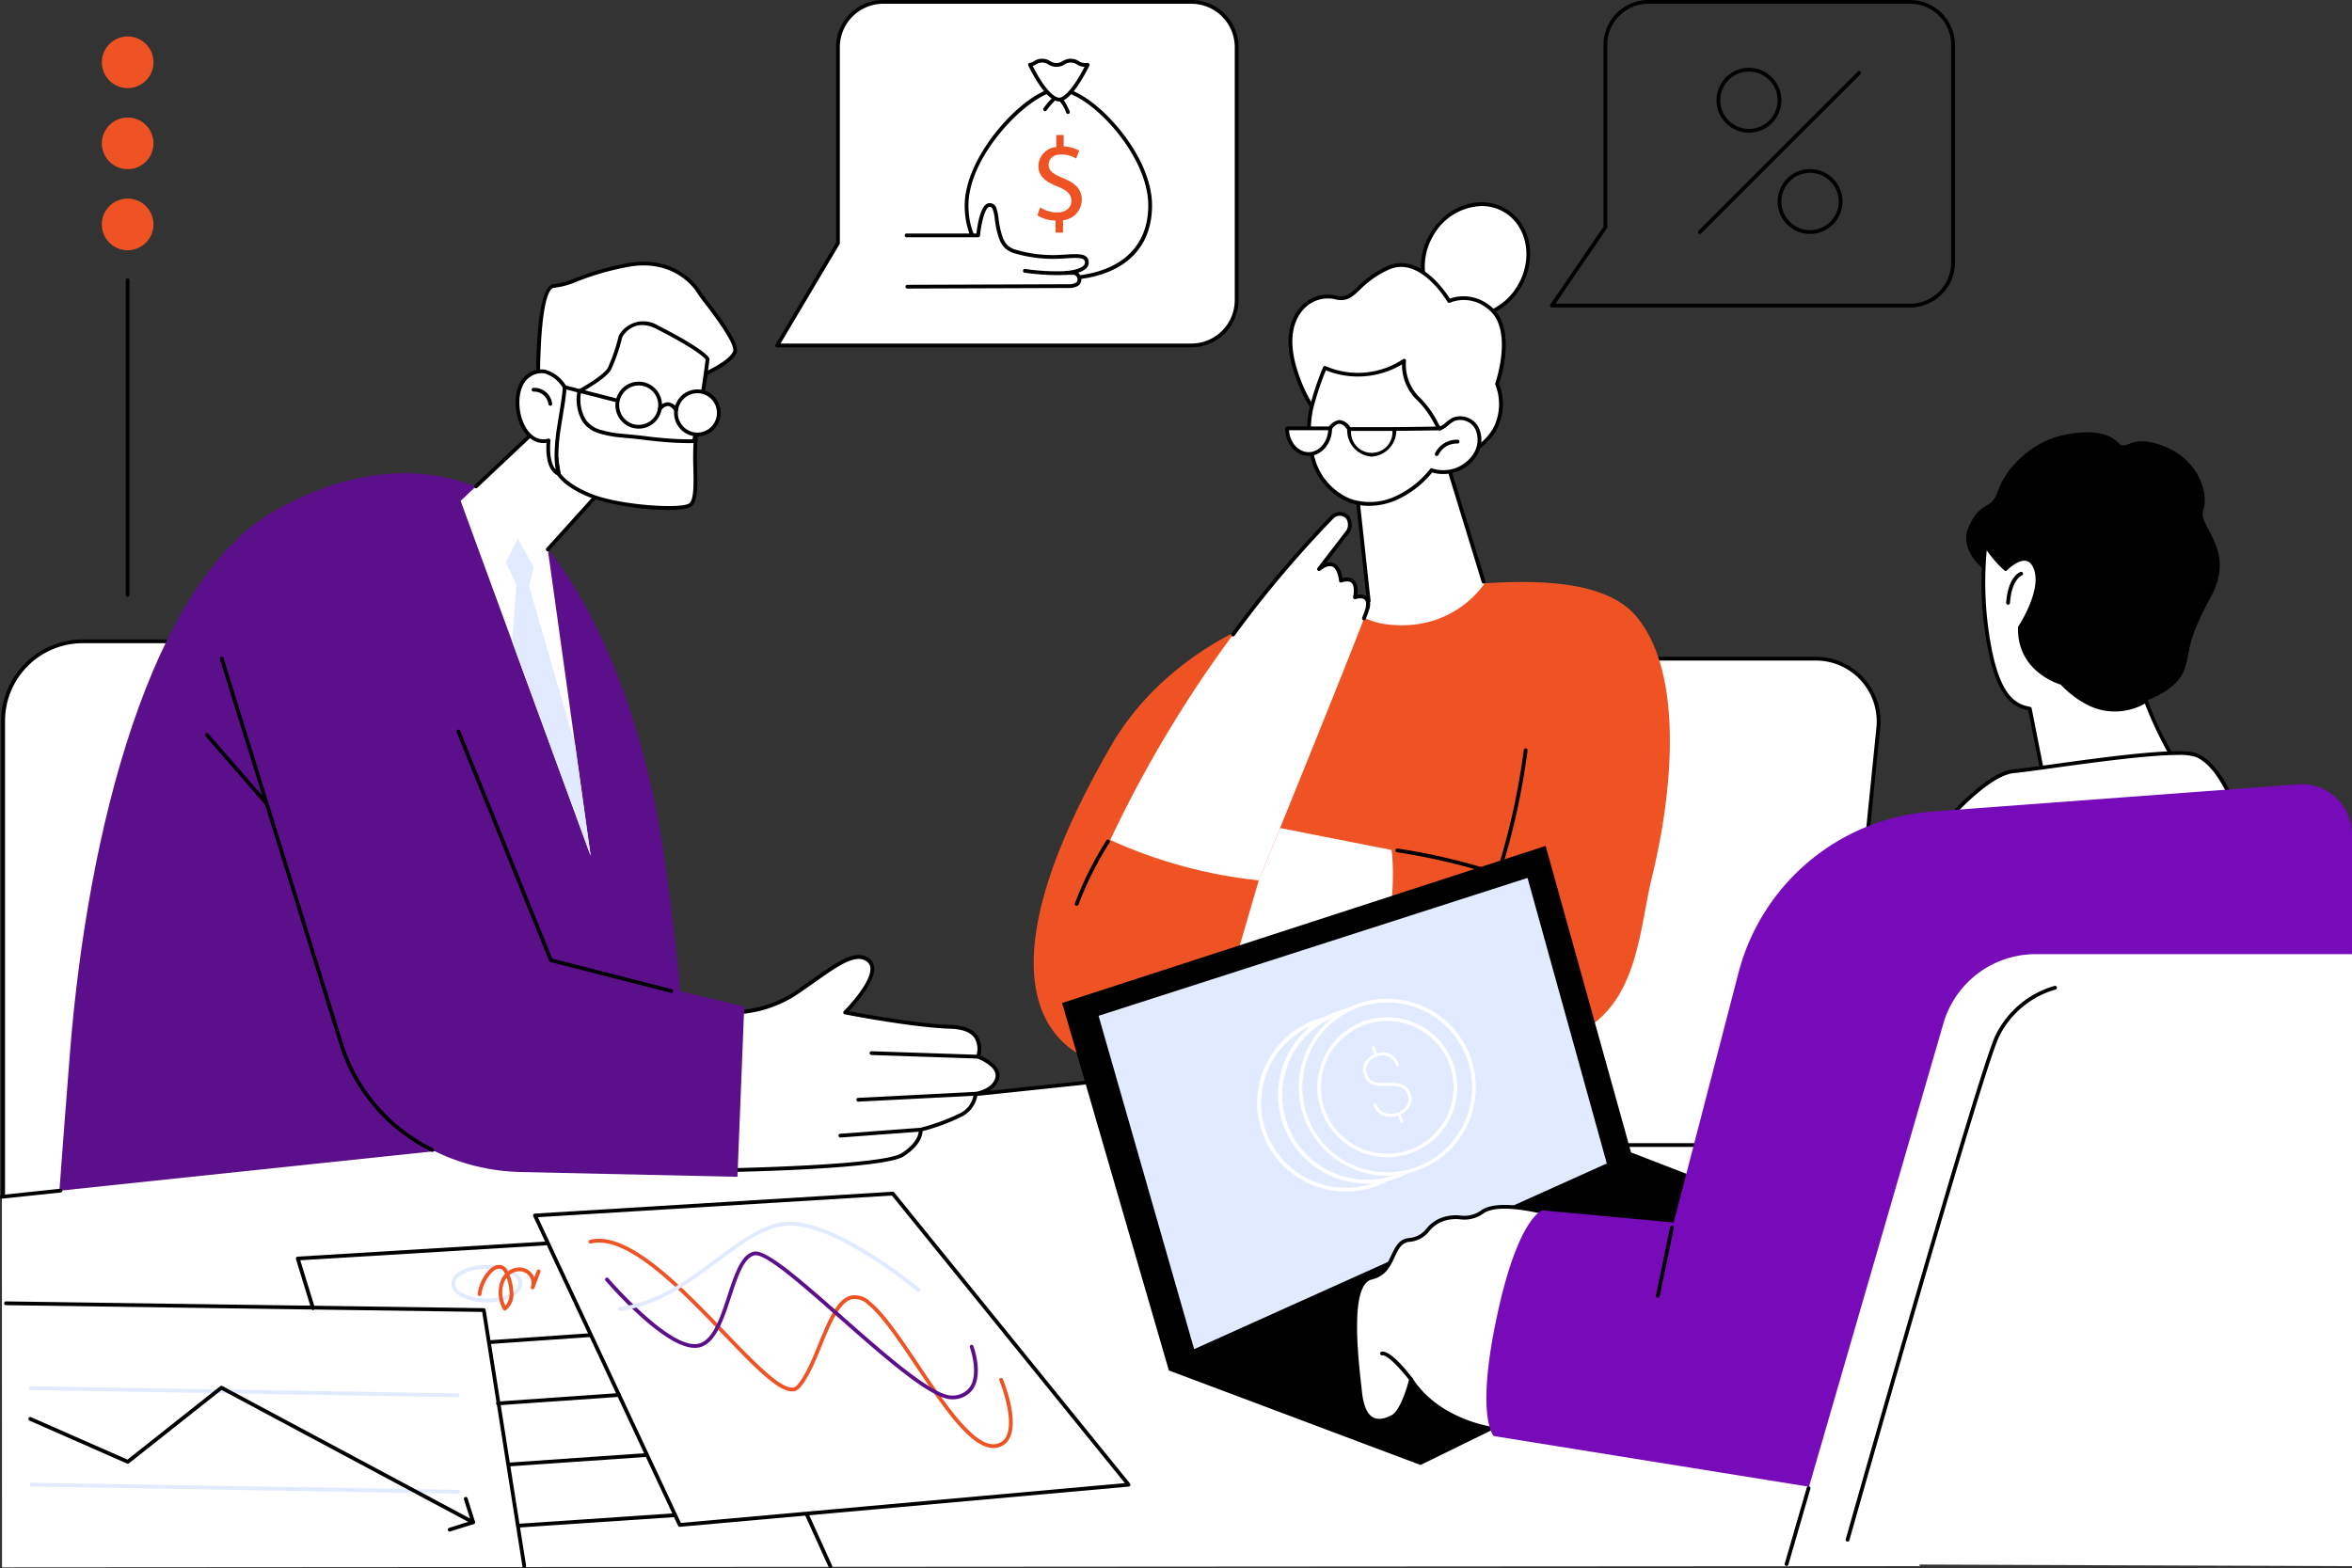 <svg xmlns="http://www.w3.org/2000/svg" xmlns:xlink="http://www.w3.org/1999/xlink" width="395.968" height="264.057" viewBox="0 0 395.968 264.057">
  <rect x="0" y="0" width="395.968" height="264.057" fill="#333333" stroke="none"/>
  <defs>
    <clipPath id="clip-path">
      <rect id="Rectangle_1813" data-name="Rectangle 1813" width="395.968" height="264.057" fill="none"/>
    </clipPath>
  </defs>
  <g id="Group_3021" data-name="Group 3021" clip-path="url(#clip-path)">
    <path id="Path_6411" data-name="Path 6411" d="M82.161,841.978H3.676V761.786A13.406,13.406,0,0,1,17.082,748.38H68.756a13.406,13.406,0,0,1,13.406,13.406Z" transform="translate(-3.146 -640.394)" fill="#fff"/>
    <path id="Path_6412" data-name="Path 6412" d="M80.275,840.409H1.789a.318.318,0,0,1-.318-.318V759.9A13.74,13.74,0,0,1,15.2,746.175H66.869A13.739,13.739,0,0,1,80.593,759.9v80.192a.318.318,0,0,1-.318.318m-78.167-.636H79.956V759.9a13.1,13.1,0,0,0-13.088-13.088H15.2A13.1,13.1,0,0,0,2.107,759.9Z" transform="translate(-1.259 -638.507)"/>
    <path id="Path_6413" data-name="Path 6413" d="M129.442,555.9c-.726-.731-15.311-9.326-36.357,2.611S61.474,612.8,58.551,649.76s-3.9,54.62-3.9,54.62l90,4.08,4.409-13.675,2.233,13.976,14.969-.829s-3.071-62.271-8.015-93.339c-5.454-34.271-19.259-49.543-19.259-49.543Z" transform="translate(-46.768 -472.54)" fill="#5c0f8b"/>
    <path id="Path_6414" data-name="Path 6414" d="M2.206,1207.813l302.072-31.839L325.1,1270l-322.871.211Z" transform="translate(-1.888 -1006.289)" fill="#fff"/>
    <path id="Path_6415" data-name="Path 6415" d="M542.922,1197.993a.318.318,0,0,1-.033-.635l223.778-23.587a.318.318,0,1,1,.067.633l-223.778,23.587-.034,0" transform="translate(-464.311 -1004.403)"/>
    <path id="Path_6416" data-name="Path 6416" d="M.319,1388.914a.318.318,0,0,1-.033-.635l9.839-1.037a.318.318,0,0,1,.067.633l-9.839,1.037-.034,0" transform="translate(-0.001 -1187.071)"/>
    <path id="Path_6417" data-name="Path 6417" d="M348.067,1460.413a.319.319,0,0,1-.3-.225l-2.566-8.351a.318.318,0,0,1,.285-.411l41.727-2.536a.318.318,0,0,1,.039.635l-41.324,2.512,2.447,7.964a.318.318,0,0,1-.211.4.314.314,0,0,1-.093.014" transform="translate(-295.375 -1239.824)"/>
    <path id="Path_6418" data-name="Path 6418" d="M943.348,1774.371a.318.318,0,0,1-.29-.187l-3.971-8.744a.318.318,0,1,1,.58-.263l3.971,8.744a.319.319,0,0,1-.29.45" transform="translate(-803.558 -1510.315)"/>
    <path id="Path_6419" data-name="Path 6419" d="M569.549,1557.689a.318.318,0,0,1-.022-.635l16.873-1.177a.318.318,0,0,1,.044.635l-16.873,1.177h-.022" transform="translate(-487.095 -1331.373)"/>
    <path id="Path_6420" data-name="Path 6420" d="M579.245,1627.753a.318.318,0,0,1-.022-.636l20.349-1.42a.318.318,0,1,1,.044.635l-20.349,1.42h-.023" transform="translate(-495.392 -1391.12)"/>
    <path id="Path_6421" data-name="Path 6421" d="M591.915,1698.048a.318.318,0,0,1-.022-.635l23.006-1.588a.318.318,0,0,1,.044.635l-23.006,1.588h-.022" transform="translate(-506.233 -1451.127)"/>
    <path id="Path_6422" data-name="Path 6422" d="M603.1,1768.435a.318.318,0,0,1-.021-.636l26.16-1.758a.318.318,0,1,1,.043.635l-26.16,1.758H603.1" transform="translate(-515.802 -1511.213)"/>
    <path id="Path_6423" data-name="Path 6423" d="M532.584,1482.512c-3.354,0-5.98-1.383-5.98-3.149s2.627-3.149,5.98-3.149,5.98,1.383,5.98,3.149-2.627,3.149-5.98,3.149m0-5.662c-2.9,0-5.344,1.151-5.344,2.513s2.447,2.513,5.344,2.513,5.344-1.151,5.344-2.513-2.447-2.513-5.344-2.513" transform="translate(-450.619 -1263.206)" fill="#e2eaff"/>
    <path id="Path_6424" data-name="Path 6424" d="M561.874,1483.845a.313.313,0,0,1-.072-.008.318.318,0,0,1-.2-.145,5.753,5.753,0,0,1-.259-5.251,3.688,3.688,0,0,1,.567-.77q-.039-.083-.08-.166a1.533,1.533,0,0,0-.383-.544,1.012,1.012,0,0,0-.963-.084,2.6,2.6,0,0,0-.933.715,6.569,6.569,0,0,0-1.617,3.532.318.318,0,0,1-.632-.08,7.212,7.212,0,0,1,1.775-3.877,3.193,3.193,0,0,1,1.179-.884,1.632,1.632,0,0,1,1.582.177,2.128,2.128,0,0,1,.56.762l.007.015a3.2,3.2,0,0,1,2.541-.593,2.716,2.716,0,0,1,1.794,1.439c.034.066.064.133.092.2l.439-1.17a.318.318,0,0,1,.6.223l-.946,2.522a2.021,2.021,0,0,1-.077.206.318.318,0,0,1-.589-.24l.064-.172a1.732,1.732,0,0,0-.146-1.283,2.1,2.1,0,0,0-1.363-1.105,2.614,2.614,0,0,0-2.135.572,8.748,8.748,0,0,1,.615,2.731,3.428,3.428,0,0,1-1.244,3.226.318.318,0,0,1-.172.051m.307-5.517a2.961,2.961,0,0,0-.281.42,4.633,4.633,0,0,0-.213,3.553,5.143,5.143,0,0,0,.285.741,3.33,3.33,0,0,0,.682-2.435,8.107,8.107,0,0,0-.473-2.279" transform="translate(-476.886 -1263.159)" fill="#f05323"/>
    <path id="Path_6425" data-name="Path 6425" d="M92.413,1563.589a.318.318,0,0,1-.314-.268l-6.769-42.838-80.167-1.134a.318.318,0,0,1,0-.636h0l80.435,1.137a.318.318,0,0,1,.31.269l6.811,43.1a.318.318,0,0,1-.265.364.335.335,0,0,1-.05,0" transform="translate(-4.149 -1299.573)"/>
    <path id="Path_6426" data-name="Path 6426" d="M105.9,1619.611h-.005l-71.835-1.2a.318.318,0,0,1-.313-.323.329.329,0,0,1,.324-.313l71.835,1.2a.318.318,0,0,1-.005.636" transform="translate(-28.874 -1384.344)" fill="#e2eaff"/>
    <path id="Path_6427" data-name="Path 6427" d="M106.756,1732.188h-.005l-71.835-1.2a.318.318,0,0,1-.313-.324.332.332,0,0,1,.324-.313l71.835,1.2a.318.318,0,0,1-.005.636" transform="translate(-29.61 -1480.677)" fill="#e2eaff"/>
    <path id="Path_6428" data-name="Path 6428" d="M107.975,1640.5a.318.318,0,0,1-.15-.038L65.648,1617.9l-15.6,12.349a.32.32,0,0,1-.326.042l-16.419-7.225a.318.318,0,1,1,.256-.583L49.8,1629.63l15.612-12.36a.318.318,0,0,1,.348-.031l42.361,22.658a.318.318,0,0,1-.15.6" transform="translate(-28.337 -1383.85)"/>
    <path id="Path_6429" data-name="Path 6429" d="M522.853,1752.7a.318.318,0,0,1-.1-.622l3.643-1.148-1.148-3.643a.318.318,0,1,1,.607-.191l1.243,3.946a.318.318,0,0,1-.208.4l-3.947,1.243a.314.314,0,0,1-.1.015" transform="translate(-447.136 -1494.81)"/>
    <path id="Path_6430" data-name="Path 6430" d="M646.671,1447.13a.318.318,0,0,1-.288-.183l-24.374-52.107a.318.318,0,0,1,.269-.452l60.232-3.683a.312.312,0,0,1,.267.117l39.7,49.02a.318.318,0,0,1-.219.517l-75.56,6.771h-.029m-23.888-52.136,24.082,51.481,74.744-6.7-39.224-48.428Z" transform="translate(-532.232 -1190.034)"/>
    <path id="Path_6431" data-name="Path 6431" d="M754.84,1480.874c-3.832,0-8.473-6.92-12.968-13.623-2.977-4.44-5.789-8.633-8.152-10.538a3.091,3.091,0,0,0-2.707-.885c-2.058.53-3.561,4.2-5.015,7.759-1.121,2.74-2.28,5.574-3.764,7.2a1.662,1.662,0,0,1-1.253.554h-.026c-2.431,0-6.51-4.246-11.67-9.616-7.186-7.481-16.131-16.792-22.174-15.28a.318.318,0,0,1-.155-.618c6.4-1.6,15.488,7.857,22.788,15.456,4.654,4.844,9.05,9.421,11.209,9.421h.019a1.034,1.034,0,0,0,.791-.346c1.408-1.542,2.545-4.322,3.645-7.011,1.583-3.87,3.078-7.525,5.445-8.134a3.719,3.719,0,0,1,3.265,1.007c2.438,1.966,5.276,6.2,8.281,10.679,4.2,6.271,8.947,13.341,12.435,13.342a2.432,2.432,0,0,0,.478-.047,2.333,2.333,0,0,0,1.7-1.236c1.539-2.874-1.111-9.391-1.138-9.456a.318.318,0,0,1,.589-.242c.115.279,2.79,6.86,1.111,10a2.972,2.972,0,0,1-2.137,1.56,3.038,3.038,0,0,1-.6.059" transform="translate(-587.627 -1237.049)" fill="#f05323"/>
    <path id="Path_6432" data-name="Path 6432" d="M764.38,1485.37c-3.5,0-11.324-6.9-18.9-13.579-6.138-5.413-12.486-11.014-14.28-10.668-1.82.347-2.873,3.559-3.988,6.96-1.269,3.87-2.581,7.873-5.335,8.533-5.1,1.226-15.377-10.719-15.812-11.228a.318.318,0,0,1,.484-.414c.1.122,10.462,12.155,15.18,11.023,2.408-.578,3.664-4.409,4.878-8.113,1.175-3.584,2.285-6.97,4.474-7.387,2.1-.4,8,4.8,14.82,10.816,7.239,6.384,15.438,13.622,18.6,13.417a3.543,3.543,0,0,0,2.933-1.483c1.516-2.325-.017-6.591-.033-6.633a.318.318,0,1,1,.6-.219c.068.187,1.657,4.611-.031,7.2a4.144,4.144,0,0,1-3.426,1.77c-.052,0-.106,0-.16,0" transform="translate(-604.122 -1249.738)" fill="#5c0f8b"/>
    <path id="Path_6433" data-name="Path 6433" d="M721.454,1440.763a.318.318,0,0,1-.042-.634c6.417-.855,11.644-4.754,16.255-8.193,3.9-2.905,7.575-5.649,11.364-6.112,8.188-1,22.294,10.7,22.891,11.2a.318.318,0,1,1-.408.489c-.144-.12-14.487-12.017-22.406-11.054-3.621.442-7.234,3.136-11.06,5.99-4.674,3.486-9.971,7.437-16.551,8.314l-.042,0" transform="translate(-617.081 -1220.036)" fill="#e2eaff"/>
    <path id="Path_6434" data-name="Path 6434" d="M1673.89,850.549h-57.232a10.572,10.572,0,0,1-10.519-11.637l6.147-60.752a10.572,10.572,0,0,1,10.519-9.508h57.232a10.573,10.573,0,0,1,10.519,11.637l-6.148,60.752a10.573,10.573,0,0,1-10.519,9.508" transform="translate(-1374.337 -657.74)" fill="#fff"/>
    <path id="Path_6435" data-name="Path 6435" d="M1672.009,848.98h-57.232a10.891,10.891,0,0,1-10.836-11.987l6.147-60.752a10.86,10.86,0,0,1,10.836-9.794h57.232a10.891,10.891,0,0,1,10.836,11.987l-6.147,60.752a10.859,10.859,0,0,1-10.836,9.794m-51.084-81.9a10.225,10.225,0,0,0-10.2,9.222l-6.147,60.752a10.255,10.255,0,0,0,10.2,11.287h57.232a10.225,10.225,0,0,0,10.2-9.222l6.147-60.752a10.254,10.254,0,0,0-10.2-11.287Z" transform="translate(-1372.456 -655.853)"/>
    <path id="Path_6436" data-name="Path 6436" d="M1676.376,251.988c-2.693,4.665-8.2,6.53-12.292,4.165s-5.232-8.063-2.539-12.728,8.2-6.53,12.292-4.165,5.232,8.063,2.539,12.728" transform="translate(-1420.545 -203.86)" fill="#fff"/>
    <path id="Path_6437" data-name="Path 6437" d="M1666.055,255.633a8.006,8.006,0,0,1-4.028-1.071,8.331,8.331,0,0,1-3.968-5.715,10.729,10.729,0,0,1,1.313-7.448c2.776-4.809,8.485-6.73,12.727-4.282s5.432,8.353,2.655,13.162a10.73,10.73,0,0,1-5.794,4.861,9.045,9.045,0,0,1-2.9.491m2.017-18.944a9.663,9.663,0,0,0-8.149,5.029,10.094,10.094,0,0,0-1.24,7.005,7.527,7.527,0,0,0,10.073,5.815,10.093,10.093,0,0,0,5.447-4.576c2.6-4.505,1.515-10.02-2.422-12.293a7.367,7.367,0,0,0-3.708-.98" transform="translate(-1418.647 -201.993)"/>
    <path id="Path_6438" data-name="Path 6438" d="M1514.632,336.389s-4.654,1.241-8.068-9,3.1-13.653,6.516-12.722,3.413-2.482,9-4.965,10.24,5.585,10.24,5.585a6.594,6.594,0,0,1,6.516.931c4.937,3.453,1.551,13.032,1.551,13.032s4.374,9.655-9.241,13.452c-12.614,3.517-16.513-6.315-16.513-6.315" transform="translate(-1288.356 -264.61)" fill="#fff"/>
    <path id="Path_6439" data-name="Path 6439" d="M1524.157,341.91a12.624,12.624,0,0,1-11.581-7.034c-1.09.115-5.139-.127-8.18-9.251-2.163-6.489-.238-9.834,1.1-11.251a6.084,6.084,0,0,1,5.8-1.879c1.7.464,2.42-.215,3.724-1.448a16.711,16.711,0,0,1,5.061-3.5c5.214-2.318,9.642,4.128,10.5,5.476a7,7,0,0,1,6.571,1.07c4.834,3.381,2.1,12.108,1.71,13.281a9.392,9.392,0,0,1-.158,7.222c-1.4,3.008-4.546,5.211-9.338,6.548a19.4,19.4,0,0,1-5.207.766m-11.393-7.7a.32.32,0,0,1,.3.2c.156.39,3.953,9.523,16.132,6.126,4.6-1.283,7.6-3.367,8.928-6.2a8.9,8.9,0,0,0,.109-6.818.319.319,0,0,1-.01-.237c.033-.094,3.247-9.391-1.434-12.665a6.235,6.235,0,0,0-6.191-.907.319.319,0,0,1-.418-.126c-.045-.078-4.578-7.79-9.835-5.454a15.942,15.942,0,0,0-4.883,3.381c-1.324,1.253-2.281,2.158-4.329,1.6a5.511,5.511,0,0,0-5.169,1.7c-1.242,1.313-3.019,4.438-.961,10.612,3.26,9.781,7.643,8.8,7.686,8.791a.318.318,0,0,1,.078-.01" transform="translate(-1286.488 -262.744)"/>
    <path id="Path_6440" data-name="Path 6440" d="M1537.016,533.376l7.732,25.2s-14.6,17.97-25.451,17.271-8.825-12.977-.743-16.789l5.793-.887-2.333-19.838Z" transform="translate(-1293.673 -456.413)" fill="#fff"/>
    <path id="Path_6441" data-name="Path 6441" d="M1582.68,556.034a.318.318,0,0,1-.316-.284l-2.1-19.268a.319.319,0,0,1,.216-.337l15-4.959a.318.318,0,0,1,.4.209l6.432,20.977a.318.318,0,0,1-.609.186l-6.336-20.666-14.45,4.777,2.07,19.012a.318.318,0,0,1-.282.351l-.035,0" transform="translate(-1352.244 -454.525)"/>
    <path id="Path_6442" data-name="Path 6442" d="M1563.984,704.769a.318.318,0,0,1-.048-.633l4.305-.659a.318.318,0,1,1,.1.629l-4.305.659a.33.33,0,0,1-.049,0" transform="translate(-1338.04 -601.967)"/>
    <path id="Path_6443" data-name="Path 6443" d="M1555.669,432.44a3.179,3.179,0,0,0-3.982-1.592c-.816.386-1.4,1.173-2.228,1.524-.5.21-1-2.458-3.937-5.218a8.01,8.01,0,0,1-2.164-6.184,14.089,14.089,0,0,1-13.343,1.2,49.1,49.1,0,0,0-2.287,6.871,17.568,17.568,0,0,0,.446,8.972,10.634,10.634,0,0,0,5.954,6.484,10.47,10.47,0,0,0,7.682-.3,16.522,16.522,0,0,0,6.169-4.776,6.343,6.343,0,0,0,7.229-2.459,4.7,4.7,0,0,0,.46-4.52" transform="translate(-1306.97 -360.227)" fill="#fff"/>
    <path id="Path_6444" data-name="Path 6444" d="M1535.567,443.518a9.651,9.651,0,0,1-3.448-.613,10.959,10.959,0,0,1-6.141-6.675,17.724,17.724,0,0,1-.458-9.135,49.14,49.14,0,0,1,2.306-6.935.318.318,0,0,1,.427-.167,13.658,13.658,0,0,0,13.018-1.164.318.318,0,0,1,.508.286,7.755,7.755,0,0,0,2.066,5.92,16.156,16.156,0,0,1,3.257,4.374,6.7,6.7,0,0,0,.434.739,5.047,5.047,0,0,0,.984-.691,5.546,5.546,0,0,1,1.135-.784,3.486,3.486,0,0,1,4.4,1.739,4.964,4.964,0,0,1-.478,4.834,6.715,6.715,0,0,1-7.392,2.656,16.592,16.592,0,0,1-6.151,4.7,11.654,11.654,0,0,1-4.47.916m-7.278-22.811a48.463,48.463,0,0,0-2.144,6.5,17.1,17.1,0,0,0,.433,8.809,10.317,10.317,0,0,0,5.768,6.292,10.158,10.158,0,0,0,7.446-.3,16.091,16.091,0,0,0,6.048-4.686.319.319,0,0,1,.351-.1,6.042,6.042,0,0,0,6.855-2.332,4.388,4.388,0,0,0,.442-4.207,2.87,2.87,0,0,0-3.561-1.446,5,5,0,0,0-1,.7,5.127,5.127,0,0,1-1.238.83c-.461.194-.719-.28-1.145-1.066a15.6,15.6,0,0,0-3.134-4.213,8.212,8.212,0,0,1-2.3-5.79,14.49,14.49,0,0,1-12.824,1" transform="translate(-1305.074 -358.341)"/>
    <path id="Path_6445" data-name="Path 6445" d="M1679.788,515.367a3.759,3.759,0,0,0-3.5,2.1Z" transform="translate(-1434.408 -441)" fill="#fff"/>
    <path id="Path_6446" data-name="Path 6446" d="M1674.4,515.9a.314.314,0,0,1-.135-.03.318.318,0,0,1-.153-.423,4.078,4.078,0,0,1,3.807-2.287.318.318,0,1,1-.032.635,3.433,3.433,0,0,0-3.2,1.922.318.318,0,0,1-.288.183" transform="translate(-1432.52 -439.113)"/>
    <path id="Path_6447" data-name="Path 6447" d="M1501.7,499.873c0,2.388,1.624,4.324,3.627,4.324s3.627-1.936,3.627-4.324Z" transform="translate(-1285.019 -427.745)" fill="#fff"/>
    <path id="Path_6448" data-name="Path 6448" d="M1503.445,502.628c-2.176,0-3.946-2.083-3.946-4.643a.318.318,0,0,1,.318-.318h7.255a.318.318,0,0,1,.318.318c0,2.56-1.77,4.643-3.946,4.643m-3.3-4.324c.134,2.061,1.563,3.688,3.3,3.688s3.164-1.627,3.3-3.688Z" transform="translate(-1283.131 -425.857)"/>
    <path id="Path_6449" data-name="Path 6449" d="M1574.064,500.661a3.844,3.844,0,1,0,7.628,0Z" transform="translate(-1346.937 -428.419)" fill="#fff"/>
    <path id="Path_6450" data-name="Path 6450" d="M1575.991,503.417a4.415,4.415,0,0,1-4.132-4.642.318.318,0,0,1,.318-.318h7.628a.318.318,0,0,1,.318.318,4.415,4.415,0,0,1-4.132,4.642m-3.485-4.324a3.491,3.491,0,1,0,6.97,0Z" transform="translate(-1345.05 -426.532)"/>
    <path id="Path_6451" data-name="Path 6451" d="M1625.349,498.493a.318.318,0,0,1,0-.636l7.633-.1h0a.318.318,0,0,1,0,.636l-7.633.1Z" transform="translate(-1390.55 -425.932)"/>
    <path id="Path_6452" data-name="Path 6452" d="M1553.281,492.025a.318.318,0,0,1-.268-.145c-.449-.694-.9-1.046-1.352-1.046h-.015c-.714.012-1.274.914-1.279.923a.318.318,0,0,1-.546-.327,2.532,2.532,0,0,1,1.815-1.233,2.37,2.37,0,0,1,1.912,1.337.318.318,0,0,1-.267.491" transform="translate(-1326.154 -419.465)"/>
    <path id="Path_6453" data-name="Path 6453" d="M1307.562,685.032c-4.446-5.328-13.934-6.381-25.557-5.611a17.217,17.217,0,0,1-2.391,2.68,16.972,16.972,0,0,1-5.816,3.45,17.81,17.81,0,0,1-6.861.885,13.186,13.186,0,0,1-9.093-3.939q-2.816.45-5.641.908c-9.626,1.552-24.929,9.285-32.994,23.182-23.955,41.277-9.078,51.389-2.57,53.413,9.73,3.027,18.333-6.973,18.333-6.973l27.418-.61c46.094,15.344,44.2-8.954,47.769-23.523s5.329-34.366-2.6-43.861" transform="translate(-1032.045 -581.193)" fill="#f05323"/>
    <path id="Path_6454" data-name="Path 6454" d="M1621.029,1191.185h-.01c-7.766-.25-20.867-4.757-21-4.8a.318.318,0,0,1,.208-.6c.131.045,13.141,4.521,20.811,4.768a.318.318,0,0,1-.01.636" transform="translate(-1368.965 -1014.666)"/>
    <path id="Path_6455" data-name="Path 6455" d="M1336.58,613.772s.979-3.908-2.366-2.8c0,0-.288-4.571-3.679-1.953l4.911-6.4c.531-.692-.1-2.308-.1-2.308a1.8,1.8,0,0,0-2.6-.049,204.737,204.737,0,0,0-37.359,54.366,80.552,80.552,0,0,0,25.006,6.8s17.615-43.239,18.24-45.6c.8-3.02-2.052-2.052-2.052-2.052" transform="translate(-1108.47 -513.188)" fill="#fff"/>
    <path id="Path_6456" data-name="Path 6456" d="M1436.814,618.472a.318.318,0,0,1-.256-.507,187.775,187.775,0,0,1,16.709-19.818,2.113,2.113,0,0,1,3.061.057.346.346,0,0,1,.035.046,2.6,2.6,0,0,1,.1,2.655l-3.99,5.2a1.829,1.829,0,0,1,1.334.039c1,.452,1.329,1.84,1.433,2.526a2.013,2.013,0,0,1,1.946.31,2.969,2.969,0,0,1,.547,2.483,1.993,1.993,0,0,1,1.669.344,2.148,2.148,0,0,1,.291,2.21c-.057.215-.235.72-.544,1.543a.318.318,0,0,1-.6-.224c.371-.986.49-1.35.525-1.482.143-.541.24-1.256-.11-1.582-.389-.363-1.258-.18-1.532-.087a.318.318,0,0,1-.411-.378c.118-.477.3-1.83-.273-2.361-.327-.3-.894-.324-1.685-.063a.318.318,0,0,1-.417-.282c-.035-.538-.3-2.014-1.106-2.377-.508-.229-1.2-.009-2.061.656a.318.318,0,0,1-.447-.446l4.911-6.4a1.95,1.95,0,0,0-.1-1.922,1.466,1.466,0,0,0-1.042-.456,1.483,1.483,0,0,0-1.077.438,187.065,187.065,0,0,0-16.649,19.748.319.319,0,0,1-.256.129" transform="translate(-1229.219 -511.302)"/>
    <path id="Path_6457" data-name="Path 6457" d="M1467.778,969.976l-18.785-3.7-3.582,8.812-3.925,13.45,22.347,9.534s5.276-16.614,3.945-28.1" transform="translate(-1233.49 -826.848)" fill="#fff"/>
    <path id="Path_6458" data-name="Path 6458" d="M1254.394,990.859a.318.318,0,0,1-.3-.431,58.143,58.143,0,0,1,5.3-10.583.318.318,0,0,1,.537.342,57.491,57.491,0,0,0-5.244,10.466.318.318,0,0,1-.3.206" transform="translate(-1073.121 -838.334)"/>
    <path id="Path_6459" data-name="Path 6459" d="M1648.976,996.091a.318.318,0,0,1-.11-.02,104.767,104.767,0,0,0-20.449-5.243.318.318,0,0,1,.1-.629,105.4,105.4,0,0,1,20.573,5.275.318.318,0,0,1-.11.617" transform="translate(-1393.216 -847.316)"/>
    <path id="Path_6460" data-name="Path 6460" d="M1746.386,894.647a.323.323,0,0,1-.1-.015.318.318,0,0,1-.207-.4,118.842,118.842,0,0,0,4.577-20.6.318.318,0,0,1,.631.082,119.481,119.481,0,0,1-4.6,20.715.318.318,0,0,1-.3.222" transform="translate(-1494.122 -747.333)"/>
    <path id="Path_6461" data-name="Path 6461" d="M1375.481,1136.583a.318.318,0,0,1-.185-.578c3.686-2.619,8.044-10.005,8.827-13.256a.318.318,0,0,1,.619.149c-.824,3.419-5.219,10.883-9.078,13.625a.318.318,0,0,1-.184.059" transform="translate(-1176.736 -960.536)"/>
    <path id="Path_6462" data-name="Path 6462" d="M1324.7,1079.074l-25.164,12.325-42.367-15.92L1239.2,1013.6l81.4-26.447,14.379,51.611,33.894,13.1Z" transform="translate(-1060.388 -844.712)"/>
    <path id="Path_6463" data-name="Path 6463" d="M1297.849,1103.851l69.474-31.263-13.346-48.083-72.217,23.219Z" transform="translate(-1096.811 -876.675)" fill="#e2eaff"/>
    <path id="Path_6464" data-name="Path 6464" d="M1497.46,1195.538a14.579,14.579,0,1,1-18.815-8.433,14.579,14.579,0,0,1,18.815,8.433" transform="translate(-1257.249 -1014.993)" fill="#e2eaff"/>
    <path id="Path_6465" data-name="Path 6465" d="M1481.962,1213.769a14.916,14.916,0,1,1,5.31-.984,14.855,14.855,0,0,1-5.31.984m-.01-29.167a14.262,14.262,0,1,0,13.342,9.184,14.19,14.19,0,0,0-13.342-9.184" transform="translate(-1255.381 -1013.127)" fill="#fff"/>
    <path id="Path_6466" data-name="Path 6466" d="M1522.052,1186.168a14.579,14.579,0,1,1-18.815-8.433,14.58,14.58,0,0,1,18.815,8.433" transform="translate(-1278.293 -1006.976)" fill="#e2eaff"/>
    <path id="Path_6467" data-name="Path 6467" d="M1506.511,1204.4a14.935,14.935,0,1,1,5.31-.984,14.857,14.857,0,0,1-5.31.984m-.01-29.167a14.262,14.262,0,1,0,13.342,9.184,14.187,14.187,0,0,0-13.342-9.184" transform="translate(-1276.382 -1005.108)" fill="#fff"/>
    <path id="Path_6468" data-name="Path 6468" d="M1545.807,1177.116a14.579,14.579,0,1,1-18.815-8.433,14.58,14.58,0,0,1,18.815,8.433" transform="translate(-1298.62 -999.229)" fill="#e2eaff"/>
    <path id="Path_6469" data-name="Path 6469" d="M1530.332,1195.295a14.9,14.9,0,1,1,5.288-.977,14.923,14.923,0,0,1-5.288.977m-.011-29.167a14.29,14.29,0,1,0,5.827,1.255,14.256,14.256,0,0,0-5.827-1.255" transform="translate(-1296.752 -997.318)" fill="#fff"/>
    <path id="Path_6470" data-name="Path 6470" d="M1561.384,1196.717a11.462,11.462,0,1,1-14.793-6.63,11.463,11.463,0,0,1,14.793,6.63" transform="translate(-1317.11 -1017.72)" fill="#e2eaff"/>
    <path id="Path_6471" data-name="Path 6471" d="M1548.814,1210.708a11.782,11.782,0,1,1,4.182-.773,11.8,11.8,0,0,1-4.182.773m-.009-22.931a11.167,11.167,0,1,0,4.553.98,11.143,11.143,0,0,0-4.553-.98" transform="translate(-1315.238 -1015.849)" fill="#fff"/>
    <path id="Path_6472" data-name="Path 6472" d="M1597.884,1227.647a2.365,2.365,0,0,0-.781-.555,3.426,3.426,0,0,0-1.059-.266,13.237,13.237,0,0,0-1.655-.024,7.985,7.985,0,0,1-1.68-.085,2.167,2.167,0,0,1-.983-.415,2.246,2.246,0,0,1-.609-.952,2.059,2.059,0,0,1,.078-1.747,2.7,2.7,0,0,1,1.517-1.244,2.464,2.464,0,0,1,2.026.019,2.774,2.774,0,0,1,1.344,1.587.048.048,0,0,0,.062.028l.368-.14a.048.048,0,0,0,.028-.062,3.3,3.3,0,0,0-1.5-1.855,2.886,2.886,0,0,0-2.247-.114l-.469-1.232a.048.048,0,0,0-.062-.028l-.375.143a.048.048,0,0,0-.028.062l.469,1.231a3.094,3.094,0,0,0-1.612,1.441,2.526,2.526,0,0,0-.052,2.1,2.712,2.712,0,0,0,.7,1.083,2.557,2.557,0,0,0,1.105.553,7.54,7.54,0,0,0,1.905.123,9.582,9.582,0,0,1,1.916.088,2.345,2.345,0,0,1,1.056.433,2.122,2.122,0,0,1,.611.914,2.033,2.033,0,0,1-.117,1.736,2.718,2.718,0,0,1-1.506,1.262,3.116,3.116,0,0,1-2.272.1,2.541,2.541,0,0,1-1.443-1.568.048.048,0,0,0-.062-.028l-.368.14a.048.048,0,0,0-.028.062,3.057,3.057,0,0,0,1.62,1.835,3.532,3.532,0,0,0,2.539-.014l.469,1.231a.049.049,0,0,0,.062.028l.375-.143a.048.048,0,0,0,.028-.062l-.472-1.239a3.125,3.125,0,0,0,1.592-1.464,2.532,2.532,0,0,0,.038-2.062,2.793,2.793,0,0,0-.531-.9" transform="translate(-1360.968 -1044.442)" fill="#fff"/>
    <path id="Path_6473" data-name="Path 6473" d="M2298.229,528.449s-5.787-3.636-3.661-8.205,3.722-2.445,4.912-6.011,5.38-8,10.565-9.224,8.292-.319,9.675,1.23,2-1.8,7.892.636,7.335,8.2,6.379,10.768,5.621,6.569,1.312,14.47-3.266,8.671-4.456,12.237-6.491,5.289-6.491,5.289l-1.891,3.575-13.066-1.68-8.688-10.613Z" transform="translate(-1963.076 -431.652)"/>
    <path id="Path_6474" data-name="Path 6474" d="M2350.641,677.265s-6.315-7.954-9.192-16.5a9.84,9.84,0,0,1-6.792,1.372c-4.053-.605-7.365-4.358-7.365-4.358s-7.249-1.882-7.061-9.356c0,0,4.045-6.04,2.672-9.86s-5.076.028-5.076.028-2.883-2.6-3.36-4.288a55.706,55.706,0,0,0,.473,16.545c1.615,9.471,4.44,10.836,6.964,11.256l3.482,17.6Z" transform="translate(-1980.169 -542.782)" fill="#fff"/>
    <path id="Path_6475" data-name="Path 6475" d="M2323.528,678.138a.318.318,0,0,1-.312-.256l-3.44-17.388c-2.74-.523-5.458-2.389-7.008-11.477a56.594,56.594,0,0,1-.473-16.649.318.318,0,0,1,.62-.036c.373,1.318,2.38,3.3,3.05,3.936.583-.54,2.182-1.856,3.609-1.552a2.549,2.549,0,0,1,1.771,1.855c1.341,3.731-2.161,9.306-2.656,10.066-.119,7.064,6.755,8.931,6.825,8.949a.316.316,0,0,1,.158.1c.032.037,3.286,3.673,7.173,4.253a9.611,9.611,0,0,0,6.559-1.315.319.319,0,0,1,.488.157c2.826,8.392,9.077,16.32,9.139,16.4a.318.318,0,0,1-.219.514l-25.256,2.444h-.031m-10.737-44.59a58.556,58.556,0,0,0,.6,15.362c1.524,8.937,4.122,10.566,6.7,11a.318.318,0,0,1,.26.252l3.427,17.318,24.4-2.361a64.338,64.338,0,0,1-8.76-15.749,10.312,10.312,0,0,1-6.668,1.2c-3.862-.577-7-3.853-7.494-4.392-.873-.264-7.383-2.482-7.2-9.644a.318.318,0,0,1,.053-.169c.04-.059,3.94-5.952,2.638-9.575-.3-.84-.741-1.328-1.305-1.448-1.163-.25-2.736,1.063-3.242,1.589a.318.318,0,0,1-.442.016,19.121,19.121,0,0,1-2.966-3.394" transform="translate(-1978.312 -540.893)"/>
    <path id="Path_6476" data-name="Path 6476" d="M2341.018,672.83h-.024a.319.319,0,0,1-.294-.341c.325-4.46,2.338-5.153,2.424-5.18a.318.318,0,0,1,.2.605c-.035.013-1.7.663-1.986,4.622a.319.319,0,0,1-.317.3" transform="translate(-2002.952 -571.007)"/>
    <path id="Path_6477" data-name="Path 6477" d="M1603.868,1445.582s-8.882-1.269-13.323-8.248c0,0-1.269,5.393-3.172,6.344s-4.758,1.586-5.393-4.124-2.221-18.4,1.9-19.35,3.172-6.027,6.344-6.344,2.855-2.538,5.71-3.489,3.807.635,6.662-1.269,9.834,0,12.689.634-.317,33.625-11.42,35.846" transform="translate(-1352.996 -1205.073)" fill="#fff"/>
    <path id="Path_6478" data-name="Path 6478" d="M1601.977,1444.049a.308.308,0,0,1-.045,0c-.088-.012-8.567-1.293-13.148-7.8-.422,1.522-1.556,5.062-3.16,5.864-1.5.75-2.7.86-3.667.334-1.173-.638-1.908-2.222-2.184-4.708l-.074-.661c-.708-6.31-2.026-18.055,2.222-19.035,2.012-.464,2.723-1.979,3.411-3.444.632-1.346,1.285-2.738,2.973-2.907a4.056,4.056,0,0,0,2.963-1.61,5.959,5.959,0,0,1,2.678-1.864,7.211,7.211,0,0,1,3.015-.317,4.849,4.849,0,0,0,3.571-.915c2.69-1.793,8.739-.385,11.989.371.349.081.667.155.946.217.857.191,1.274,2.023,1.237,5.446-.1,9.644-4.036,29.3-12.664,31.022a.316.316,0,0,1-.062.006m-13.323-8.884a.318.318,0,0,1,.269.147c4.137,6.5,12.311,7.975,13.047,8.1,8.237-1.729,12-20.944,12.1-30.393.041-3.809-.52-4.769-.739-4.818-.28-.062-.6-.137-.952-.219-3.156-.735-9.03-2.1-11.491-.462a5.434,5.434,0,0,1-3.962,1.021,6.587,6.587,0,0,0-2.775.286,5.35,5.35,0,0,0-2.413,1.693,4.685,4.685,0,0,1-3.366,1.811c-1.329.133-1.853,1.25-2.461,2.544-.717,1.528-1.53,3.26-3.844,3.794-3.695.853-2.37,12.666-1.733,18.344l.074.661c.252,2.266.876,3.686,1.856,4.219.77.419,1.777.306,3.078-.345,1.452-.726,2.661-4.673,3-6.133a.319.319,0,0,1,.257-.241.327.327,0,0,1,.053,0" transform="translate(-1351.105 -1203.221)"/>
    <path id="Path_6479" data-name="Path 6479" d="M1615.454,1582.23a.318.318,0,0,1-.255-.127c-1.374-1.823-3.7-4.337-4.588-4.23a.318.318,0,0,1-.079-.631c1.572-.2,4.586,3.7,5.175,4.479a.318.318,0,0,1-.254.51" transform="translate(-1377.906 -1349.65)"/>
    <path id="Path_6480" data-name="Path 6480" d="M2277.165,889.3s6.29-7.1,10.47-7.444,26.744-4.14,30.575-2.746,6.27,8.012,6.27,8.012Z" transform="translate(-1948.585 -751.995)" fill="#fff"/>
    <path id="Path_6481" data-name="Path 6481" d="M2275.277,887.742a.318.318,0,0,1-.238-.529c.26-.293,6.424-7.2,10.682-7.55,1.066-.089,3.343-.4,6.224-.8,8.588-1.19,21.566-2.987,24.487-1.925,3.925,1.427,6.358,7.925,6.459,8.2a.318.318,0,0,1-.284.428l-47.315,2.179h-.015m38.1-10.5c-5.115,0-14.948,1.362-21.341,2.247-2.891.4-5.174.717-6.258.807-3.324.277-8.155,5.1-9.737,6.774l46.094-2.123c-.6-1.444-2.808-6.285-5.917-7.415a9.547,9.547,0,0,0-2.841-.29" transform="translate(-1946.698 -750.122)"/>
    <path id="Path_6482" data-name="Path 6482" d="M1880,923.6v20.169l-71.058,92.951-73.436-11.811s-3.081-3.081.514-20.028,7.7-17.974,7.7-17.974l22.082,2.054,10.911-42.038a36.408,36.408,0,0,1,32.551-27.162l61.656-4.588A8.451,8.451,0,0,1,1880,923.6" transform="translate(-1484.034 -783.099)" fill="#770ab9"/>
    <path id="Path_6483" data-name="Path 6483" d="M1932.4,1442.443a.318.318,0,0,1-.312-.383l2.377-11.518a.318.318,0,1,1,.623.129l-2.376,11.518a.318.318,0,0,1-.311.254" transform="translate(-1653.298 -1223.907)"/>
    <path id="Path_6484" data-name="Path 6484" d="M2084.461,1216.2l26.4-91.035a16.178,16.178,0,0,1,15.538-11.673h53.255v103.051l-95.194-.342" transform="translate(-1783.687 -952.825)" fill="#fff"/>
    <path id="Path_6485" data-name="Path 6485" d="M2082.573,1747.9a.326.326,0,0,1-.089-.013.319.319,0,0,1-.217-.394l3.708-12.786a.318.318,0,0,1,.611.177l-3.708,12.786a.318.318,0,0,1-.305.23" transform="translate(-1781.799 -1484.205)"/>
    <path id="Path_6486" data-name="Path 6486" d="M2153.753,1244.028a.324.324,0,0,1-.087-.012.318.318,0,0,1-.22-.393c.9-3.188,22.124-78.158,25.181-84.781a15.968,15.968,0,0,1,9.975-8.393.318.318,0,0,1,.143.62,15.3,15.3,0,0,0-9.54,8.04c-3.036,6.577-24.926,83.907-25.146,84.688a.318.318,0,0,1-.306.232" transform="translate(-1842.708 -984.44)"/>
    <path id="Path_6487" data-name="Path 6487" d="M567.555,492.536l-15.449,17.114,7.212,51.6L537.43,501.481l14.87-14Z" transform="translate(-459.882 -417.139)" fill="#fff"/>
    <path id="Path_6488" data-name="Path 6488" d="M592.044,636.121l-1.761-3.778,1.991-4.008,2.679,4.857-.766,3.238,7.747,26.675,2.611,18.68-13.217-36.092Z" transform="translate(-505.109 -537.67)" fill="#e2eaff"/>
    <path id="Path_6489" data-name="Path 6489" d="M565.6,508.08a.318.318,0,0,1-.236-.531L580.482,490.8l-14.613-4.843L553.73,497.384a.318.318,0,0,1-.436-.463l12.277-11.561a.318.318,0,0,1,.318-.071l15.256,5.056a.318.318,0,0,1,.136.515l-15.449,17.114a.317.317,0,0,1-.236.1" transform="translate(-473.372 -415.251)"/>
    <path id="Path_6490" data-name="Path 6490" d="M631.415,343.023s1.192,2.066,5.79,3.79,15.148,2.586,16.463,1.307.439-6.7.782-10.805,1.69-11.209,1.69-11.209,4.046-1.78,4.893-3.547-5.556-9.28-6.017-10.179-4.317-6.175-12.444-4.467-8.559,3.071-11.968,3.423-2.555,21.885-2.555,21.885l2.639,4.843Z" transform="translate(-537.344 -263.194)" fill="#fff"/>
    <path id="Path_6491" data-name="Path 6491" d="M647.787,347.157a44.024,44.024,0,0,1-12.712-1.944c-4.651-1.745-5.9-3.841-5.954-3.929a.316.316,0,0,1-.039-.113l-.72-4.9-2.611-4.793a.317.317,0,0,1-.039-.14c-.145-3.646-.687-21.851,2.84-22.214a12.594,12.594,0,0,0,3.682-1.008,46.077,46.077,0,0,1,8.253-2.41c9-1.892,12.759,4.567,12.793,4.633.1.192.59.839,1.158,1.587,2.828,3.724,5.533,7.476,4.863,8.875-.8,1.67-4.128,3.277-4.9,3.631-.2,1.083-1.346,7.314-1.655,11.014a46.237,46.237,0,0,0-.054,4.679c.062,2.906.116,5.415-.823,6.328-.509.495-2.069.707-4.085.707M629.7,341.01c.209.307,1.563,2.094,5.6,3.607,4.713,1.768,15.025,2.451,16.129,1.377.74-.72.684-3.332.63-5.858a46.749,46.749,0,0,1,.056-4.745c.341-4.075,1.681-11.171,1.695-11.243a.319.319,0,0,1,.184-.232c.039-.017,3.948-1.753,4.734-3.393.558-1.165-3.194-6.105-4.8-8.215a19.09,19.09,0,0,1-1.218-1.682c-.032-.062-3.551-6.1-12.1-4.3a45.514,45.514,0,0,0-8.152,2.38,13.1,13.1,0,0,1-3.848,1.048c-2.26.233-2.593,13.267-2.272,21.482l2.6,4.778a.315.315,0,0,1,.036.106Z" transform="translate(-535.327 -261.295)"/>
    <path id="Path_6492" data-name="Path 6492" d="M675.237,388.669a6.836,6.836,0,0,0,.871,5.044,4.882,4.882,0,0,0,2.668,1.773,17.586,17.586,0,0,0,3.542.652c1.206.122,2.413.213,3.616.366,1.154.146,2.31.277,3.468.377a50.851,50.851,0,0,0,5.132.2c1.412-6.62,2.3-13.811,2.3-13.811s-.41-1.275-8.505-5.391c-4.182-2.126-6.151,1.537-6.151,1.537a31.553,31.553,0,0,1-1.863,5.45c-.721,1.291-3.84,3.117-5.073,3.8" transform="translate(-577.696 -322.785)" fill="#fff"/>
    <path id="Path_6493" data-name="Path 6493" d="M691.993,395.521c-1.431,0-2.912-.068-4.507-.206-1.06-.092-2.2-.215-3.481-.378-.791-.1-1.6-.176-2.381-.248-.409-.038-.818-.076-1.227-.117a18.065,18.065,0,0,1-3.606-.665,5.137,5.137,0,0,1-2.832-1.894,7.207,7.207,0,0,1-.925-5.278.317.317,0,0,1,.159-.227c2.63-1.464,4.481-2.84,4.95-3.68a31.432,31.432,0,0,0,1.832-5.372.314.314,0,0,1,.028-.073,4.712,4.712,0,0,1,6.576-1.67c7.817,3.975,8.589,5.343,8.664,5.577a.321.321,0,0,1,.013.136c-.009.072-.9,7.28-2.3,13.839a.318.318,0,0,1-.306.252q-.327,0-.657,0m-18.354-8.533a6.5,6.5,0,0,0,.841,4.659,4.54,4.54,0,0,0,2.5,1.653,17.469,17.469,0,0,0,3.478.638c.407.042.814.079,1.221.117.787.073,1.6.148,2.4.25,1.274.162,2.4.285,3.456.376,1.724.149,3.31.216,4.846.2,1.274-6.046,2.115-12.564,2.225-13.437-.172-.241-1.381-1.638-8.321-5.167-3.7-1.882-5.5,1.008-5.709,1.372a30.72,30.72,0,0,1-1.884,5.487c-.709,1.27-3.415,2.927-5.06,3.85" transform="translate(-575.807 -320.902)"/>
    <path id="Path_6494" data-name="Path 6494" d="M610.338,447.485a31.792,31.792,0,0,1,.446-4.91c.242-1.6.542-3.2.751-4.8.078-.6.153-1.214.187-1.831-.7-1.075-3-4.058-6.077-1.93-3.7,2.564-1.583,12.179,3.369,10.916,0,0-.5,4.008,1.27,5.363a4.89,4.89,0,0,0,.436.286,11.621,11.621,0,0,1-.382-3.09" transform="translate(-516.65 -370.746)" fill="#fff"/>
    <path id="Path_6495" data-name="Path 6495" d="M608.848,449a.317.317,0,0,1-.163-.045,5.167,5.167,0,0,1-.466-.306c-1.555-1.186-1.511-4.109-1.432-5.221-1.8.25-3.421-.832-4.4-2.972-1.3-2.851-1.127-6.987,1.2-8.6a3.867,3.867,0,0,1,3.018-.738,6.129,6.129,0,0,1,3.508,2.756.317.317,0,0,1,.05.19c-.035.639-.113,1.266-.189,1.854-.129.989-.294,1.988-.454,2.953-.1.619-.2,1.238-.3,1.858a31.715,31.715,0,0,0-.443,4.861,11.228,11.228,0,0,0,.37,3.005.318.318,0,0,1-.306.4m-1.706-6.285a.318.318,0,0,1,.316.358c0,.036-.409,3.408.884,4.827a13.307,13.307,0,0,1-.195-2.307,32.322,32.322,0,0,1,.45-4.959c.094-.623.2-1.245.3-1.866.159-.96.323-1.953.45-2.931.071-.544.143-1.121.179-1.7a5.418,5.418,0,0,0-3.04-2.391,3.256,3.256,0,0,0-2.532.637c-2.037,1.41-2.154,5.249-.985,7.812.439.964,1.717,3.139,4.094,2.533a.323.323,0,0,1,.078-.01" transform="translate(-514.777 -368.857)"/>
    <path id="Path_6496" data-name="Path 6496" d="M623.465,455.576a.318.318,0,0,1-.313-.264,2.444,2.444,0,0,0-2.482-2.116.318.318,0,1,1-.044-.635,3.032,3.032,0,0,1,3.152,2.643.318.318,0,0,1-.26.367.323.323,0,0,1-.054,0" transform="translate(-530.82 -387.253)"/>
    <path id="Path_6497" data-name="Path 6497" d="M726.3,453.86a3.591,3.591,0,0,1-5.1-.089,3.652,3.652,0,0,1,.088-5.139,3.591,3.591,0,0,1,5.1.089,3.652,3.652,0,0,1-.088,5.139" transform="translate(-616.269 -383.024)" fill="#fff"/>
    <path id="Path_6498" data-name="Path 6498" d="M721.921,453.31h-.07a3.889,3.889,0,0,1-2.757-1.207,3.975,3.975,0,0,1,.1-5.587,3.909,3.909,0,0,1,5.554.1,3.976,3.976,0,0,1-.1,5.587,3.887,3.887,0,0,1-2.727,1.11m0-7.268a3.254,3.254,0,0,0-2.284.93,3.337,3.337,0,0,0-.081,4.69,3.257,3.257,0,0,0,2.309,1.011,3.3,3.3,0,0,0,2.342-.93,3.337,3.337,0,0,0,.081-4.69,3.256,3.256,0,0,0-2.309-1.011h-.058m2.509,5.93h0Z" transform="translate(-614.393 -381.136)"/>
    <path id="Path_6499" data-name="Path 6499" d="M794.77,462.894a3.591,3.591,0,0,1-5.1-.089,3.652,3.652,0,0,1,.089-5.139,3.591,3.591,0,0,1,5.1.089,3.652,3.652,0,0,1-.089,5.139" transform="translate(-674.857 -390.755)" fill="#fff"/>
    <path id="Path_6500" data-name="Path 6500" d="M790.39,462.344h-.07a3.889,3.889,0,0,1-2.757-1.207,3.975,3.975,0,0,1,.1-5.587,3.909,3.909,0,0,1,5.554.1,3.975,3.975,0,0,1-.1,5.587l-.222-.228.222.228a3.887,3.887,0,0,1-2.727,1.11m0-7.268a3.255,3.255,0,0,0-2.283.93,3.337,3.337,0,0,0-.081,4.69,3.272,3.272,0,0,0,4.651.082,3.337,3.337,0,0,0,.081-4.69,3.257,3.257,0,0,0-2.309-1.011h-.058" transform="translate(-672.982 -388.867)"/>
    <path id="Path_6501" data-name="Path 6501" d="M770.682,471.041a.318.318,0,0,1-.262-.137c-.385-.558-.776-.841-1.161-.841h0a1.557,1.557,0,0,0-1.053.674.318.318,0,0,1-.529-.354,2.174,2.174,0,0,1,1.574-.956h.012a2.131,2.131,0,0,1,1.684,1.115.318.318,0,0,1-.261.5" transform="translate(-656.857 -401.692)"/>
    <path id="Path_6502" data-name="Path 6502" d="M665.482,452.407a.32.32,0,0,1-.079-.01l-8.48-2.159a.318.318,0,0,1,.157-.617l8.48,2.159a.318.318,0,0,1-.078.627" transform="translate(-561.929 -384.736)"/>
    <path id="Path_6503" data-name="Path 6503" d="M839.9,1126.09a19.965,19.965,0,0,0,11.484-3.425c5.641-3.828,9.67-7.454,12.088-5.238s-4.029,8.663-4.029,8.663,11.282,2.216,17.729,2.418,4.634,5.036,4.634,5.036,3.828,1.41,3.223,3.626-3.626,2.619-3.626,2.619a4.463,4.463,0,0,1-2.619,3.626,35.089,35.089,0,0,1-6.648,2.417s.4,2.015-3.022,4.231-31.025,2.619-31.025,2.619Z" transform="translate(-717.154 -955.612)" fill="#fff"/>
    <path id="Path_6504" data-name="Path 6504" d="M836.2,1151.051a.318.318,0,0,1-.317-.34l1.813-26.593a.321.321,0,0,1,.339-.3,19.825,19.825,0,0,0,11.283-3.371c.934-.634,1.818-1.258,2.672-1.861,4.415-3.118,7.6-5.37,9.81-3.349a2.008,2.008,0,0,1,.645,1.5c.052,2.39-3.1,5.967-4.253,7.2,2.381.45,11.584,2.129,17.1,2.3,2.259.071,3.807.706,4.6,1.89a4.111,4.111,0,0,1,.414,3.279c.92.393,3.718,1.781,3.141,3.9-.552,2.022-2.856,2.65-3.636,2.807a4.91,4.91,0,0,1-2.765,3.635,33.843,33.843,0,0,1-6.467,2.38c-.011.686-.353,2.425-3.181,4.255-3.462,2.24-30.063,2.654-31.194,2.67Zm2.11-26.581-1.769,25.939c3.195-.057,27.405-.552,30.511-2.562,3.167-2.05,2.885-3.887,2.882-3.9a.322.322,0,0,1,.235-.368,34.981,34.981,0,0,0,6.575-2.389,4.134,4.134,0,0,0,2.452-3.347.32.32,0,0,1,.276-.314c.028,0,2.821-.4,3.362-2.388.521-1.909-2.991-3.231-3.027-3.244a.318.318,0,0,1-.188-.41,3.68,3.68,0,0,0-.257-3c-.673-1-2.048-1.54-4.088-1.6-6.4-.2-17.667-2.4-17.78-2.423a.318.318,0,0,1-.164-.537c.045-.045,4.534-4.567,4.478-7.161a1.378,1.378,0,0,0-.439-1.042c-1.827-1.676-4.841.453-9.013,3.4-.857.6-1.742,1.23-2.681,1.867a20.334,20.334,0,0,1-11.366,3.492" transform="translate(-715.268 -953.661)"/>
    <path id="Path_6505" data-name="Path 6505" d="M1032.841,1227.976h-.011l-17.93-.6a.319.319,0,0,1-.307-.329.313.313,0,0,1,.329-.307l17.93.6a.318.318,0,0,1-.011.636" transform="translate(-868.194 -1049.726)"/>
    <path id="Path_6506" data-name="Path 6506" d="M999.553,1275.85a.318.318,0,0,1-.016-.636l19.744-1.007a.318.318,0,1,1,.032.635l-19.744,1.007h-.016" transform="translate(-855.052 -1090.347)"/>
    <path id="Path_6507" data-name="Path 6507" d="M978.61,1317.736a.318.318,0,0,1-.023-.635l13.5-1.007a.318.318,0,1,1,.047.634l-13.5,1.007h-.024" transform="translate(-837.131 -1126.189)"/>
    <path id="Path_6508" data-name="Path 6508" d="M346.63,793.036,345.487,821.7l-36.79-.81c-13.983-.44-26.053-9.071-29.859-21.352l-20.181-65.12,32.568-5.733,22.855,56.548Z" transform="translate(-221.335 -623.541)" fill="#5c0f8b"/>
    <path id="Path_6509" data-name="Path 6509" d="M292.219,849.61a.319.319,0,0,1-.144-.035,30.112,30.112,0,0,1-15.429-17.831l-20.181-65.12a.318.318,0,1,1,.608-.188l20.181,65.12a29.481,29.481,0,0,0,15.111,17.452.318.318,0,0,1-.145.6" transform="translate(-219.446 -655.652)"/>
    <path id="Path_6510" data-name="Path 6510" d="M249.38,867.387a.317.317,0,0,1-.24-.109l-9.878-11.351a.318.318,0,1,1,.48-.418l9.878,11.351a.318.318,0,0,1-.24.527" transform="translate(-204.671 -731.971)"/>
    <path id="Path_6511" data-name="Path 6511" d="M568.842,895.784a.31.31,0,0,1-.079-.01l-20.289-5.182a.318.318,0,0,1-.216-.189l-15.567-38.516a.318.318,0,1,1,.59-.238l15.506,38.367,20.133,5.142a.318.318,0,0,1-.079.627" transform="translate(-455.807 -728.591)"/>
    <path id="Path_6512" data-name="Path 6512" d="M2008.145,90.051a5.462,5.462,0,1,1,5.464-5.462,5.469,5.469,0,0,1-5.464,5.462m0-10.287a4.825,4.825,0,1,0,4.827,4.825,4.831,4.831,0,0,0-4.827-4.825" transform="translate(-1713.708 -67.71)"/>
    <path id="Path_6513" data-name="Path 6513" d="M2079.464,208.217a5.462,5.462,0,1,1,5.463-5.462,5.469,5.469,0,0,1-5.463,5.462m0-10.287a4.825,4.825,0,1,0,4.827,4.825,4.832,4.832,0,0,0-4.827-4.825" transform="translate(-1774.735 -168.825)"/>
    <path id="Path_6514" data-name="Path 6514" d="M1981.442,110.329a.318.318,0,0,1-.225-.543l26.8-26.793a.318.318,0,0,1,.45.45l-26.8,26.794a.317.317,0,0,1-.225.093" transform="translate(-1695.26 -70.938)"/>
    <path id="Path_6515" data-name="Path 6515" d="M1869.054,51.774h-60.3a.318.318,0,0,1-.263-.5l8.95-13.105V7.555A7.563,7.563,0,0,1,1824.992,0h44.062a7.563,7.563,0,0,1,7.555,7.555V44.22a7.563,7.563,0,0,1-7.555,7.555m-59.7-.636h59.7a6.926,6.926,0,0,0,6.918-6.918V7.555a6.926,6.926,0,0,0-6.918-6.918h-44.062a6.926,6.926,0,0,0-6.918,6.918V38.27a.316.316,0,0,1-.056.179Z" transform="translate(-1547.488 0)"/>
    <path id="Path_6516" data-name="Path 6516" d="M147.027,378.422a.318.318,0,0,1-.318-.318v-53a.318.318,0,1,1,.636,0v53a.318.318,0,0,1-.318.318" transform="translate(-125.54 -277.917)"/>
    <path id="Path_6517" data-name="Path 6517" d="M127.523,236.111a4.346,4.346,0,1,1-4.346-4.346,4.346,4.346,0,0,1,4.346,4.346" transform="translate(-101.684 -198.323)" fill="#f05323"/>
    <path id="Path_6518" data-name="Path 6518" d="M127.523,141.515a4.346,4.346,0,1,1-4.346-4.346,4.346,4.346,0,0,1,4.346,4.346" transform="translate(-101.684 -117.376)" fill="#f05323"/>
    <path id="Path_6519" data-name="Path 6519" d="M127.523,46.919a4.346,4.346,0,1,1-4.346-4.346,4.346,4.346,0,0,1,4.346,4.346" transform="translate(-101.684 -36.43)" fill="#f05323"/>
    <path id="Path_6520" data-name="Path 6520" d="M976.535,60.053h-69.72l10.224-17.225v-33A7.628,7.628,0,0,1,924.667,2.2h51.868a7.628,7.628,0,0,1,7.628,7.628V52.426a7.628,7.628,0,0,1-7.628,7.628" transform="translate(-775.968 -1.887)" fill="#fff"/>
    <path id="Path_6521" data-name="Path 6521" d="M974.648,58.485h-69.72a.318.318,0,0,1-.274-.48l10.18-17.15V7.946A7.955,7.955,0,0,1,922.78,0h51.868a7.955,7.955,0,0,1,7.946,7.946V50.539a7.955,7.955,0,0,1-7.946,7.946m-69.161-.636h69.161a7.318,7.318,0,0,0,7.309-7.309V7.946A7.318,7.318,0,0,0,974.648.636H922.78a7.318,7.318,0,0,0-7.309,7.309v33a.316.316,0,0,1-.045.162Z" transform="translate(-774.081)"/>
    <path id="Path_6522" data-name="Path 6522" d="M1127.724,123.8c0,8.8,6.921,12.332,15.458,12.332s15.458-3.536,15.458-12.332-10.305-19.521-15.458-19.521c-4.684,0-15.458,10.725-15.458,19.521" transform="translate(-965.001 -89.232)" fill="#fff"/>
    <path id="Path_6523" data-name="Path 6523" d="M1141.294,134.563c-10.026,0-15.776-4.611-15.776-12.65,0-8.725,10.694-19.839,15.776-19.839,2.615,0,6.5,2.58,9.9,6.574,3.732,4.382,5.873,9.217,5.873,13.265,0,8.039-5.75,12.65-15.776,12.65m0-31.853c-2.2,0-6,2.612-9.245,6.352-3.746,4.319-5.895,9-5.895,12.851,0,7.635,5.518,12.014,15.14,12.014s15.14-4.379,15.14-12.014c0-8.642-10.136-19.2-15.14-19.2" transform="translate(-963.113 -87.345)"/>
    <path id="Path_6524" data-name="Path 6524" d="M1221.306,114.4a.319.319,0,0,1-.293-.193,5.707,5.707,0,0,0-1.46-2.307c-.308.024-1.2,1-1.84,1.9a.318.318,0,0,1-.519-.369c.35-.493,1.551-2.1,2.317-2.163.789-.063,1.645,1.66,2.086,2.69a.318.318,0,0,1-.292.444" transform="translate(-1041.511 -95.211)"/>
    <path id="Path_6525" data-name="Path 6525" d="M1203.792,70.76c1.2,0,1.2.719,2.407.719s1.2-.719,2.407-.719,1.2.719,2.407.719c.169,0,.313,0,.44,0-1.76,3.532-3.581,5.84-4.782,5.84-1.324,0-3.175-2.317-4.923-5.861.855-.127.976-.693,2.044-.693" transform="translate(-1028.343 -60.55)" fill="#fff"/>
    <path id="Path_6526" data-name="Path 6526" d="M1204.783,75.746c-2.012,0-4.313-4.223-5.209-6.038a.318.318,0,0,1,.239-.456,1.814,1.814,0,0,0,.724-.293,2.513,2.513,0,0,1,2.734,0,1.879,1.879,0,0,0,2.081,0,2.511,2.511,0,0,1,2.733,0,1.743,1.743,0,0,0,1.04.314c.166,0,.307,0,.431,0a.3.3,0,0,1,.277.147.319.319,0,0,1,.017.313c-.9,1.809-3.2,6.016-5.067,6.016m-4.462-5.968c1.987,3.922,3.6,5.331,4.462,5.331.744,0,2.292-1.373,4.263-5.2a2.345,2.345,0,0,1-1.287-.4,1.879,1.879,0,0,0-2.081,0,2.511,2.511,0,0,1-2.733,0,1.881,1.881,0,0,0-2.082,0,2.992,2.992,0,0,1-.542.272" transform="translate(-1026.456 -58.663)"/>
    <path id="Path_6527" data-name="Path 6527" d="M1213.389,173.953v-2.022a5.818,5.818,0,0,1-3.059-.881l.48-1.341a5.325,5.325,0,0,0,2.879.861c1.42,0,2.379-.821,2.379-1.962,0-1.1-.78-1.782-2.259-2.382-2.04-.8-3.3-1.722-3.3-3.463a3.282,3.282,0,0,1,3.02-3.223v-2.022h1.239v1.942a5.333,5.333,0,0,1,2.6.7l-.5,1.321a4.831,4.831,0,0,0-2.52-.681c-1.539,0-2.119.921-2.119,1.722,0,1.041.74,1.561,2.479,2.282,2.06.841,3.1,1.882,3.1,3.663a3.48,3.48,0,0,1-3.159,3.4v2.082Z" transform="translate(-1035.687 -134.789)" fill="#f05323"/>
    <path id="Path_6528" data-name="Path 6528" d="M1057.762,244.414h12.047s.465-4.915,1.82-5.1,1.108,2.076,1.612,4.155,1.024,2.966,2.463,3.558a22.826,22.826,0,0,0,8.393.956c2.537-.156,4.021-.275,4.012,1.021-.011,1.516-3.5,1.72-3.5,1.72l1.359.011a1.1,1.1,0,0,1,.527,1.874,2.644,2.644,0,0,1-1.491.344l-27.115.094Z" transform="translate(-905.134 -204.776)" fill="#fff"/>
    <path id="Path_6529" data-name="Path 6529" d="M1199.291,314.881a39.785,39.785,0,0,1-5.44-.407.318.318,0,1,1,.089-.63,36.319,36.319,0,0,0,6.921.357.318.318,0,0,1,.037.636c-.537.031-1.076.045-1.607.045" transform="translate(-1021.352 -268.556)"/>
    <path id="Path_6530" data-name="Path 6530" d="M1056,251.479a.318.318,0,0,1,0-.636l27.115-.094a.151.151,0,0,1,.036,0,2.355,2.355,0,0,0,1.294-.3.641.641,0,0,0,.179-.67.728.728,0,0,0-.567-.612l-1.339-.011a.318.318,0,0,1-.016-.636c.827-.049,3.191-.412,3.2-1.4a.612.612,0,0,0-.168-.5c-.418-.4-1.712-.316-3.352-.215l-.155.009a23.17,23.17,0,0,1-8.533-.98c-1.639-.675-2.16-1.756-2.65-3.777a17.8,17.8,0,0,1-.31-1.8,7.706,7.706,0,0,0-.341-1.689c-.167-.4-.356-.458-.609-.424-.682.093-1.333,2.57-1.546,4.813a.318.318,0,0,1-.317.288h-12.047a.318.318,0,1,1,0-.636h11.76c.141-1.275.665-4.906,2.064-5.1a1.138,1.138,0,0,1,1.282.81,7.9,7.9,0,0,1,.385,1.848,17.11,17.11,0,0,0,.3,1.737c.508,2.1,1,2.813,2.275,3.339a22.284,22.284,0,0,0,8.252.933l.155-.01c1.933-.119,3.209-.2,3.828.388a1.254,1.254,0,0,1,.366.963c-.006.892-.879,1.4-1.79,1.681a1.464,1.464,0,0,1,.5.848,1.242,1.242,0,0,1-.477,1.348,2.976,2.976,0,0,1-1.668.389l-27.1.094Z" transform="translate(-903.246 -202.886)"/>
  </g>
</svg>
